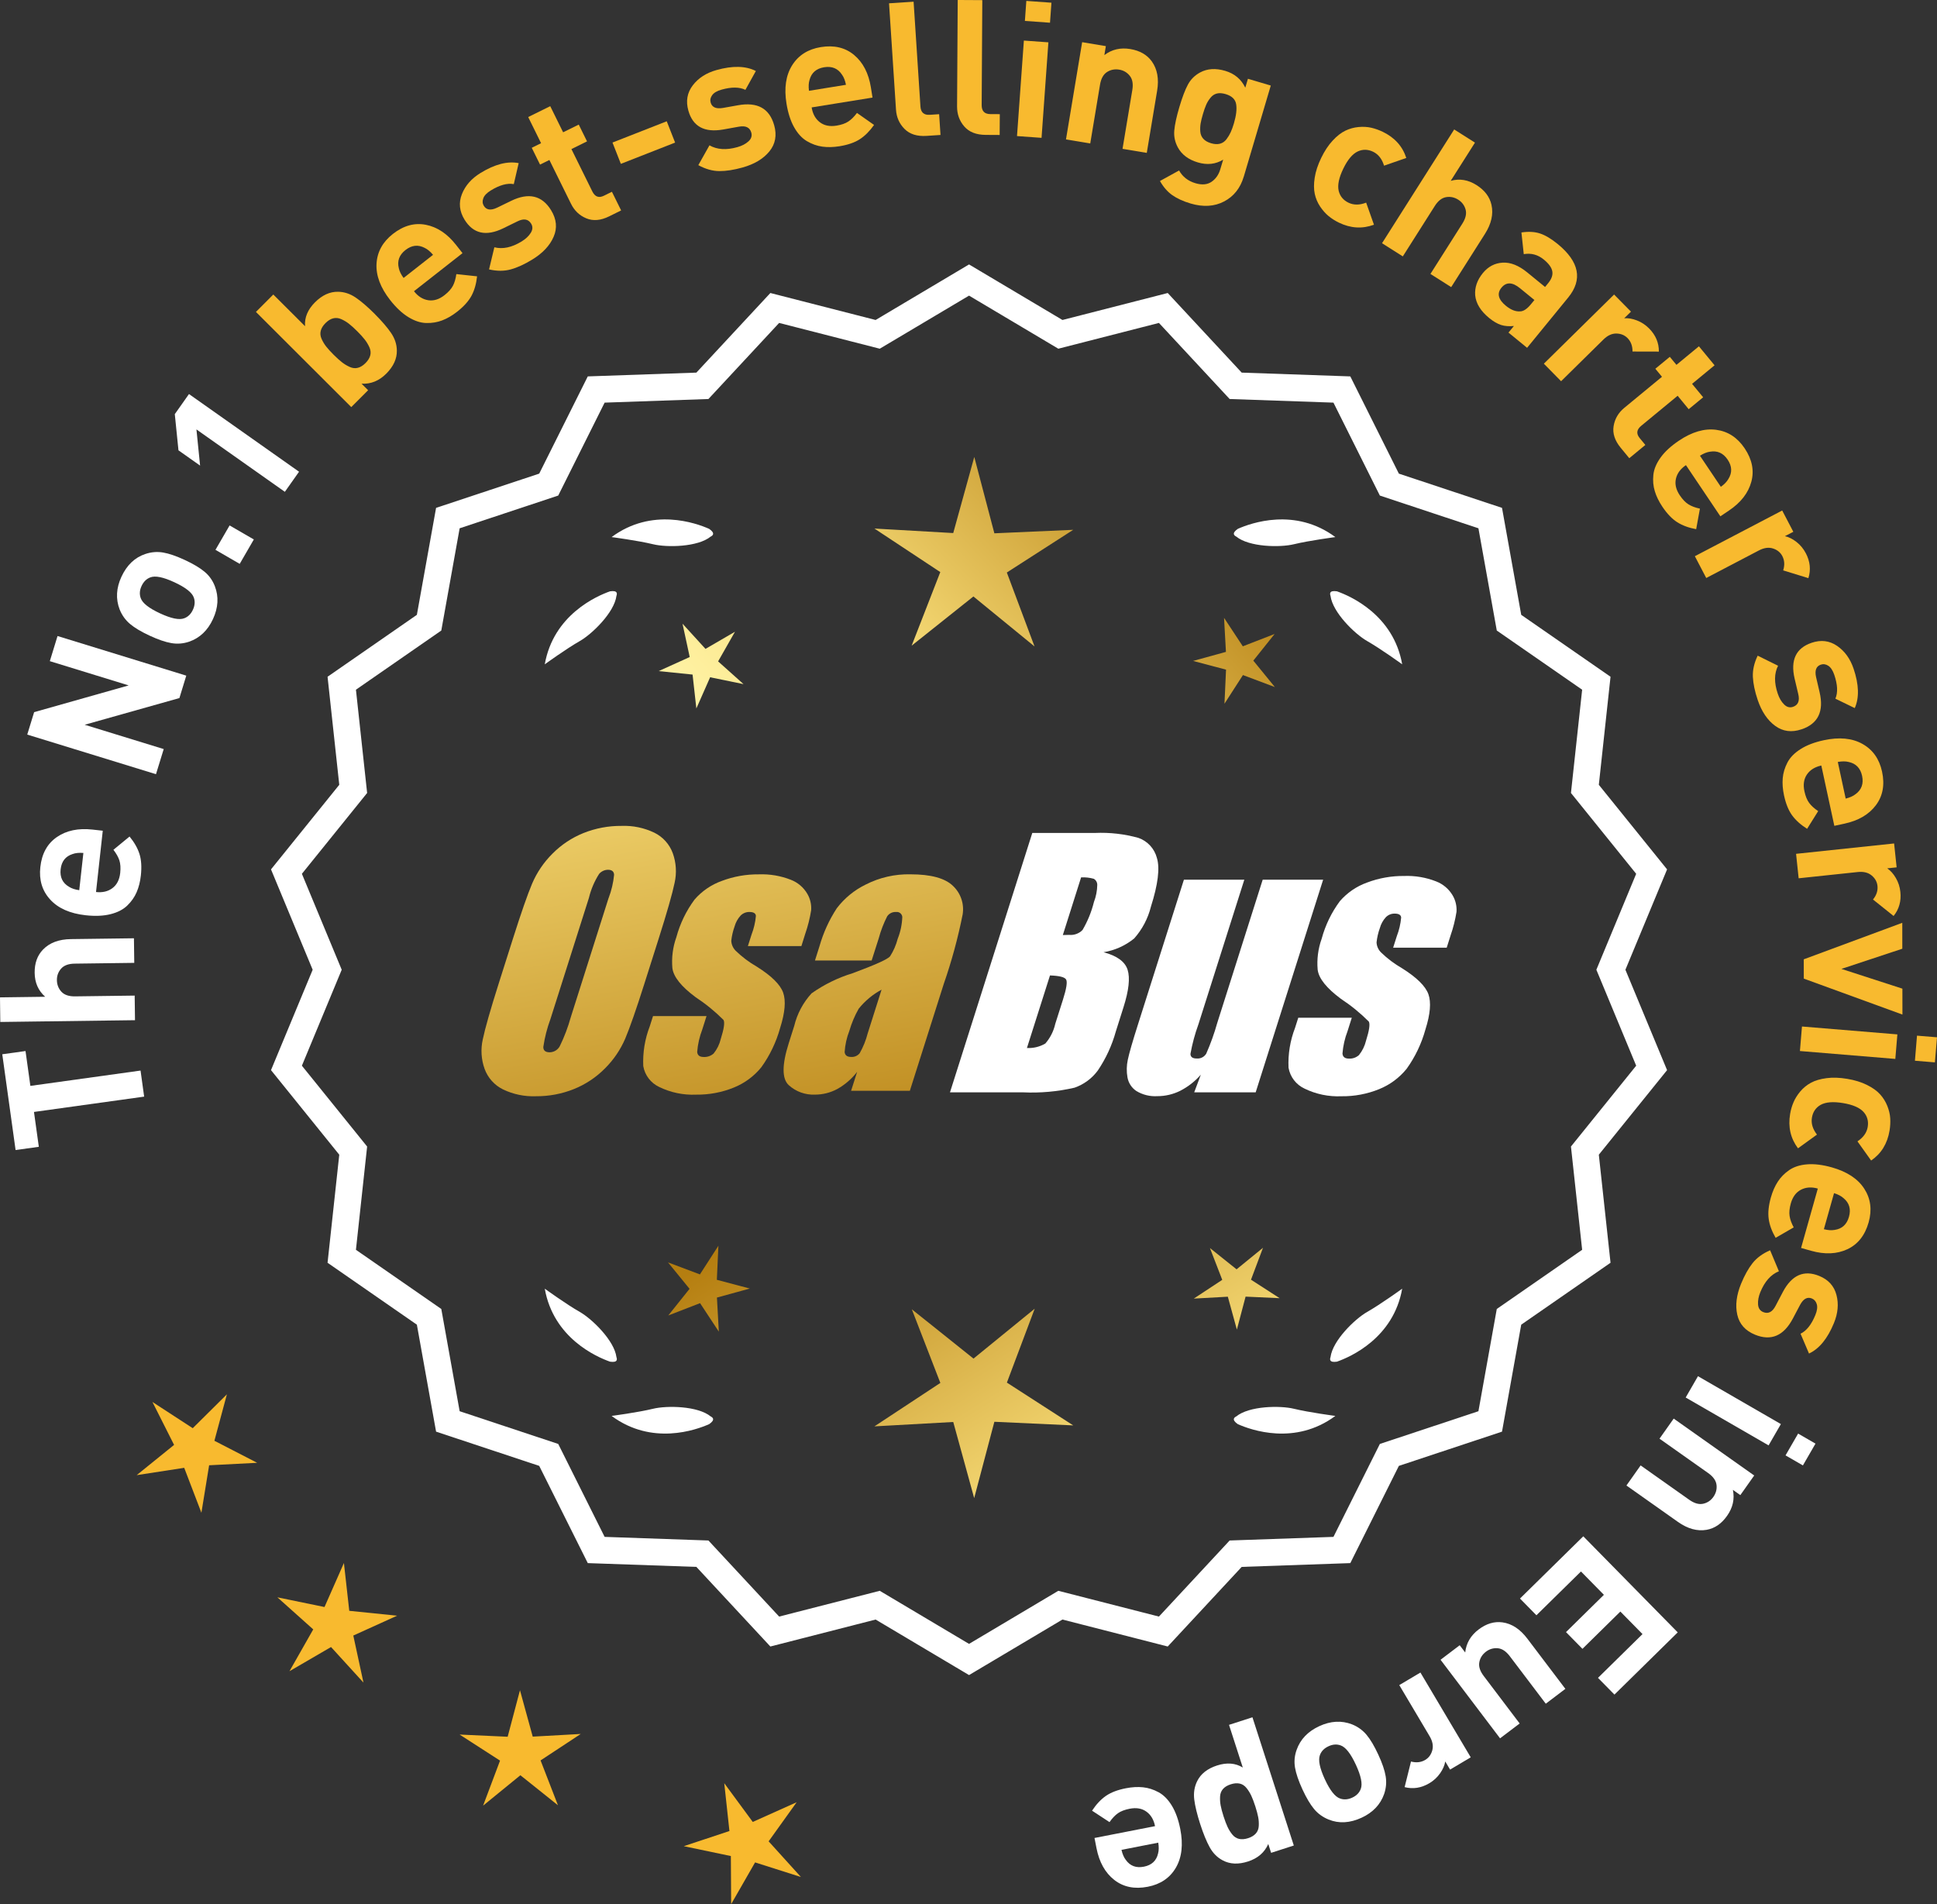 <?xml version="1.0" encoding="UTF-8"?>
<svg id="Layer_2" data-name="Layer 2" xmlns="http://www.w3.org/2000/svg" xmlns:xlink="http://www.w3.org/1999/xlink" viewBox="0 0 174.049 171.068">
  <rect x="0" y="0" width="174.049" height="171.068" fill="#333333" stroke="none"/>
  <defs>
    <style>
      .cls-1 {
        fill: url(#linear-gradient-8);
      }

      .cls-2 {
        fill: url(#linear-gradient-7);
      }

      .cls-3 {
        fill: url(#linear-gradient-5);
      }

      .cls-4 {
        fill: url(#linear-gradient-6);
      }

      .cls-5 {
        fill: url(#linear-gradient-9);
      }

      .cls-6 {
        fill: url(#linear-gradient-4);
      }

      .cls-7 {
        fill: url(#linear-gradient-3);
      }

      .cls-8 {
        fill: url(#linear-gradient-2);
      }

      .cls-9 {
        fill: url(#linear-gradient);
      }

      .cls-10 {
        fill: #f8ba2f;
      }

      .cls-11 {
        fill: #fff;
      }
    </style>
    <linearGradient id="linear-gradient" x1="113.426" y1="196.748" x2="62.001" y2="114.229" gradientUnits="userSpaceOnUse">
      <stop offset="0" stop-color="#f9df7b"/>
      <stop offset=".279" stop-color="#b57e10"/>
      <stop offset=".323" stop-color="#c89d38"/>
      <stop offset=".417" stop-color="#efda86"/>
      <stop offset=".46" stop-color="#fff3a6"/>
      <stop offset=".642" stop-color="#f9df7b"/>
      <stop offset="1" stop-color="#b57e10"/>
    </linearGradient>
    <linearGradient id="linear-gradient-2" x1="126.674" y1="188.493" x2="75.249" y2="105.973" xlink:href="#linear-gradient"/>
    <linearGradient id="linear-gradient-3" x1="148.201" y1="175.077" x2="96.776" y2="92.558" xlink:href="#linear-gradient"/>
    <linearGradient id="linear-gradient-4" x1="47.989" y1="64.698" x2="79.681" y2="235.717" gradientUnits="userSpaceOnUse">
      <stop offset="0" stop-color="#f9df7b"/>
      <stop offset=".279" stop-color="#b57e10"/>
      <stop offset=".284" stop-color="#e5c25b"/>
      <stop offset=".286" stop-color="#f9df7b"/>
      <stop offset=".46" stop-color="#fff3a6"/>
      <stop offset=".642" stop-color="#f9df7b"/>
      <stop offset="1" stop-color="#b57e10"/>
    </linearGradient>
    <linearGradient id="linear-gradient-5" x1="60.497" y1="62.38" x2="92.189" y2="233.399" xlink:href="#linear-gradient-4"/>
    <linearGradient id="linear-gradient-6" x1="73.122" y1="60.041" x2="104.814" y2="231.059" xlink:href="#linear-gradient-4"/>
    <linearGradient id="linear-gradient-7" x1="52.435" y1="114.099" x2="118.212" y2="53.107" xlink:href="#linear-gradient"/>
    <linearGradient id="linear-gradient-8" x1="30.216" y1="90.138" x2="95.993" y2="29.145" xlink:href="#linear-gradient"/>
    <linearGradient id="linear-gradient-9" x1="37.272" y1="97.747" x2="103.048" y2="36.754" xlink:href="#linear-gradient"/>
  </defs>
  <g id="Layer_1-2" data-name="Layer 1">
    <g>
      <g>
        <polygon class="cls-10" points="20.387 125.266 17.319 128.309 13.697 125.952 15.642 129.81 12.281 132.527 16.552 131.869 18.097 135.905 18.791 131.64 23.107 131.418 19.265 129.439 20.387 125.266"/>
        <polygon class="cls-10" points="31.383 144.716 30.903 140.421 29.158 144.375 24.925 143.504 28.146 146.385 26.01 150.142 29.745 147.969 32.658 151.162 31.746 146.938 35.682 145.154 31.383 144.716"/>
        <polygon class="cls-10" points="47.868 156.019 46.722 151.852 45.616 156.03 41.3 155.832 44.931 158.174 43.409 162.219 46.759 159.488 50.135 162.186 48.573 158.156 52.182 155.779 47.868 156.019"/>
        <polygon class="cls-10" points="69.065 165.426 71.583 161.913 67.64 163.683 65.078 160.203 65.543 164.499 61.441 165.861 65.671 166.747 65.698 171.068 67.848 167.319 71.966 168.629 69.065 165.426"/>
      </g>
      <g>
        <path class="cls-11" d="M87.073,150.127l-8.345-4.961-9.405,2.409-6.61-7.111-9.703-.338-4.338-8.685-9.214-3.058-1.716-9.556-7.98-5.53,1.046-9.652-6.098-7.554,3.723-8.967-3.723-8.967,6.098-7.554-1.046-9.652,7.98-5.53,1.716-9.556,9.214-3.058,4.338-8.685,9.703-.338,6.61-7.111,9.405,2.409,8.345-4.961,8.345,4.961,9.405-2.409,6.61,7.111,9.703.338,4.338,8.685,9.214,3.058,1.716,9.556,7.98,5.53-1.046,9.652,6.098,7.554-3.723,8.967,3.723,8.967-6.098,7.554,1.046,9.652-7.98,5.53-1.716,9.556-9.214,3.058-4.338,8.685-9.703.338-6.61,7.111-9.405-2.409-8.345,4.961ZM79.003,143.251l8.07,4.797,8.07-4.797,9.095,2.329,6.392-6.877,9.383-.327,4.195-8.399,8.91-2.957,1.659-9.241,7.716-5.348-1.011-9.334,5.897-7.305-3.6-8.671,3.6-8.671-5.897-7.305,1.011-9.334-7.716-5.348-1.659-9.241-8.91-2.957-4.195-8.399-9.383-.327-6.392-6.877-9.095,2.329-8.07-4.797-8.07,4.797-9.095-2.329-6.392,6.877-9.383.327-4.195,8.399-8.91,2.957-1.659,9.241-7.716,5.348,1.011,9.334-5.897,7.305,3.6,8.671-3.6,8.671,5.897,7.305-1.011,9.334,7.716,5.348,1.659,9.241,8.91,2.957,4.195,8.399,9.383.327,6.392,6.877,9.095-2.329Z"/>
        <path class="cls-11" d="M87.073,150.489l-8.394-4.989-9.458,2.422-6.648-7.152-9.758-.34-4.364-8.735-9.267-3.076-1.726-9.61-8.025-5.562,1.052-9.708-6.134-7.598,3.744-9.018-3.744-9.018,6.134-7.598-1.052-9.708,8.025-5.562,1.726-9.61,9.267-3.076,4.364-8.735,9.758-.34,6.648-7.152,9.458,2.423,8.394-4.99,8.394,4.99,9.459-2.423,6.647,7.152,9.759.34,4.363,8.735,9.268,3.076,1.726,9.61,8.025,5.562-1.052,9.708,6.133,7.598-3.744,9.018,3.744,9.018-6.133,7.598,1.052,9.708-8.025,5.562-1.726,9.61-9.268,3.076-4.363,8.735-9.759.34-6.647,7.152-9.459-2.423-8.394,4.99ZM78.775,144.833l8.298,4.932,8.298-4.932,9.352,2.395,6.571-7.07,9.647-.336,4.312-8.635,9.162-3.041,1.706-9.501,7.934-5.499-1.04-9.597,6.062-7.511-3.701-8.916,3.701-8.915-6.062-7.511,1.04-9.596-7.934-5.499-1.706-9.501-9.162-3.041-4.312-8.636-9.647-.336-6.571-7.07-9.352,2.396-8.298-4.933-8.298,4.933-9.351-2.396-6.572,7.07-9.646.336-4.313,8.636-9.161,3.041-1.706,9.501-7.934,5.499,1.04,9.596-6.063,7.511,3.701,8.915-3.701,8.916,6.063,7.511-1.04,9.597,7.934,5.499,1.706,9.501,9.161,3.041,4.313,8.635,9.646.336,6.572,7.07,9.351-2.395ZM87.073,148.411l-8.118-4.826-9.148,2.343-6.43-6.917-9.438-.329-4.22-8.449-8.964-2.975-1.669-9.295-7.762-5.38,1.018-9.389-5.933-7.349,3.621-8.722-3.621-8.722,5.933-7.349-1.018-9.39,7.762-5.379,1.669-9.295,8.964-2.975,4.22-8.449,9.438-.329,6.43-6.917,9.148,2.343,8.118-4.826,8.118,4.826,9.148-2.343,6.43,6.917,9.438.329,4.221,8.449,8.963,2.975,1.669,9.295,7.763,5.379-1.018,9.39,5.932,7.349-3.621,8.722,3.621,8.722-5.932,7.349,1.018,9.389-7.763,5.38-1.669,9.295-8.963,2.975-4.221,8.449-9.438.329-6.43,6.917-9.148-2.343-8.118,4.826ZM79.051,142.918l8.022,4.769,8.022-4.769,9.041,2.315,6.354-6.835,9.327-.325,4.17-8.349,8.857-2.94,1.649-9.186,7.671-5.316-1.006-9.278,5.861-7.262-3.578-8.62,3.578-8.619-5.861-7.262,1.006-9.278-7.671-5.316-1.649-9.186-8.857-2.94-4.17-8.349-9.327-.325-6.354-6.835-9.041,2.315-8.022-4.769-8.022,4.769-9.041-2.315-6.354,6.835-9.327.325-4.169,8.349-8.858,2.94-1.649,9.186-7.67,5.316,1.006,9.278-5.862,7.262,3.578,8.619-3.578,8.62,5.862,7.262-1.006,9.278,7.67,5.316,1.649,9.186,8.858,2.94,4.169,8.349,9.327.325,6.354,6.835,9.041-2.315Z"/>
      </g>
      <g>
        <polygon class="cls-9" points="64.412 114.978 64.552 111.917 62.891 114.492 60.024 113.413 61.959 115.788 60.047 118.182 62.904 117.075 64.59 119.634 64.42 116.574 67.374 115.762 64.412 114.978"/>
        <polygon class="cls-8" points="92.973 117.574 87.474 122.056 81.932 117.627 84.495 124.242 78.571 128.145 85.654 127.751 87.535 134.591 89.349 127.733 96.436 128.058 90.474 124.213 92.973 117.574"/>
        <polygon class="cls-7" points="112.408 114.968 113.487 112.1 111.112 114.036 108.718 112.123 109.825 114.981 107.267 116.666 110.326 116.496 111.139 119.451 111.922 116.489 114.983 116.629 112.408 114.968"/>
      </g>
      <g>
        <path class="cls-11" d="M111.082,127.253c-.114.057-.184.124-.207.201-.001.001-.002.002-.003.003.001 0.0.001 0.0.002.001-.036.131.066.291.35.488,1.179.524,5.149,1.947,8.764-.74,0,0-2.348-.308-3.726-.643-1.249-.304-4.027-.256-5.179.691Z"/>
        <path class="cls-11" d="M119.541,122.214c0.0.001-0.0.003,0,.004.001-0.0.001-0.0.002-.001.063.12.248.166.589.115,1.217-.428,5.08-2.121,5.862-6.557,0,0-1.918,1.389-3.15,2.091-1.117.637-3.103,2.579-3.29,4.059-.043.12-.049.217-.013.288Z"/>
      </g>
      <g>
        <path class="cls-11" d="M63.862,127.253c.114.057.184.124.207.201.001.001.002.002.003.003-.001 0-.001 0-.002.001.036.131-.066.291-.35.488-1.179.524-5.149,1.947-8.764-.74,0,0,2.348-.308,3.726-.643,1.249-.304,4.027-.256,5.179.691Z"/>
        <path class="cls-11" d="M55.403,122.214c-0.0.001 0.0.003,0,.004-.001-0-.001-0-.002-.001-.063.12-.248.166-.589.115-1.217-.428-5.08-2.121-5.862-6.557,0,0,1.918,1.389,3.15,2.091,1.117.637,3.103,2.579,3.29,4.059.043.12.049.217.013.288Z"/>
      </g>
      <g>
        <path class="cls-11" d="M63.862,48.205c.114-.057.184-.124.207-.201.001-.001.002-.002.003-.003-.001-0-.001-0-.002-.001.036-.131-.066-.291-.35-.488-1.179-.524-5.149-1.947-8.764.74,0,0,2.348.308,3.726.643,1.249.304,4.027.256,5.179-.691Z"/>
        <path class="cls-11" d="M55.403,53.243c-0-.001 0-.003,0-.004-.001 0-.001 0-.002.001-.063-.12-.248-.166-.589-.115-1.217.428-5.08,2.121-5.862,6.557,0,0,1.918-1.389,3.15-2.091,1.117-.637,3.103-2.579,3.29-4.059.043-.12.049-.217.013-.288Z"/>
      </g>
      <g>
        <path class="cls-11" d="M111.082,48.205c-.114-.057-.184-.124-.207-.201-.001-.001-.002-.002-.003-.003.001-0.0.001-0.0.002-.001-.036-.131.066-.291.35-.488,1.179-.524,5.149-1.947,8.764.74,0,0-2.348.308-3.726.643-1.249.304-4.027.256-5.179-.691Z"/>
        <path class="cls-11" d="M119.541,53.243c0-.001-0-.003,0-.004.001 0.0.001 0.0.002.001.063-.12.248-.166.589-.115,1.217.428,5.08,2.121,5.862,6.557,0,0-1.918-1.389-3.15-2.091-1.117-.637-3.103-2.579-3.29-4.059-.043-.12-.049-.217-.013-.288Z"/>
      </g>
      <g id="Group_4" data-name="Group 4">
        <g id="Group_1" data-name="Group 1">
          <path id="Path_1" data-name="Path 1" class="cls-6" d="M57.914,88.335c-.743,2.341-1.321,3.999-1.734,4.975-.429.998-1.045,1.904-1.814,2.67-.793.803-1.741,1.435-2.787,1.858-1.09.438-2.256.658-3.431.648-1.017.039-2.027-.171-2.945-.611-.769-.376-1.363-1.035-1.657-1.839-.308-.854-.365-1.778-.165-2.663.198-.958.677-2.638,1.438-5.039l1.265-3.987c.743-2.341,1.321-3.999,1.734-4.975.429-.998,1.045-1.904,1.814-2.67.793-.803,1.741-1.435,2.787-1.858,1.091-.437,2.256-.656,3.431-.646,1.017-.039,2.027.171,2.945.611.768.377,1.362,1.036,1.657,1.84.308.854.365,1.778.165,2.663-.198.958-.677,2.637-1.438,5.037l-1.266,3.986ZM54.689,80.677c.255-.669.42-1.369.49-2.082-.014-.303-.197-.454-.548-.454-.305.003-.593.136-.794.366-.426.665-.737,1.397-.922,2.166l-3.456,10.883c-.3.811-.515,1.65-.64,2.506,0,.319.194.476.565.476.383-.001.734-.212.915-.548.408-.836.739-1.708.988-2.604l3.398-10.71.003.003Z"/>
          <path id="Path_2" data-name="Path 2" class="cls-3" d="M72.012,84.994h-4.81l.329-1.035c.208-.538.339-1.102.391-1.676-.018-.234-.216-.351-.592-.351-.295-.003-.578.115-.785.325-.254.277-.438.611-.538.973-.15.416-.25.849-.298,1.289.015.339.158.661.399.9.569.552,1.206,1.031,1.894,1.425,1.317.827,2.106,1.604,2.367,2.33.259.728.172,1.789-.271,3.182-.35,1.263-.919,2.454-1.683,3.518-.654.81-1.504,1.439-2.469,1.829-1.077.439-2.23.656-3.393.64-1.148.051-2.29-.186-3.322-.691-.755-.353-1.289-1.052-1.43-1.873-.055-1.217.143-2.433.582-3.57l.293-.922h4.808l-.384,1.21c-.246.642-.398,1.316-.454,2.001.022.307.216.461.574.461.33.02.655-.092.903-.311.308-.381.527-.826.64-1.302.289-.911.373-1.482.251-1.712-.764-.766-1.605-1.451-2.509-2.045-1.291-.958-1.987-1.829-2.088-2.612-.083-.943.039-1.893.359-2.784.329-1.218.883-2.363,1.634-3.376.659-.761,1.503-1.338,2.45-1.676,1.062-.401,2.19-.6,3.325-.589.978-.037,1.953.127,2.864.483.631.24,1.16.689,1.498,1.273.258.444.376.955.34,1.467-.114.719-.291,1.427-.53,2.114l-.348,1.111v-.008Z"/>
          <path id="Path_3" data-name="Path 3" class="cls-4" d="M78.323,86.293h-5.095l.406-1.28c.343-1.213.869-2.366,1.559-3.42.686-.899,1.573-1.626,2.59-2.122,1.245-.636,2.629-.953,4.027-.922,1.836,0,3.11.347,3.822,1.042.696.657,1.021,1.616.867,2.561-.422,2.122-.99,4.212-1.701,6.255l-3.043,9.588h-5.279l.542-1.701c-.481.626-1.083,1.149-1.771,1.536-.626.339-1.326.515-2.038.512-.862.033-1.703-.275-2.341-.856-.611-.57-.611-1.82,0-3.75l.498-1.571c.264-1.09.8-2.096,1.558-2.923,1.131-.798,2.383-1.411,3.707-1.814,2.019-.75,3.134-1.252,3.343-1.508.313-.488.546-1.023.691-1.584.247-.621.386-1.28.41-1.948-.017-.269-.248-.473-.517-.457-.011.001-.021.002-.032.003-.317-.024-.622.121-.805.381-.322.631-.577,1.295-.761,1.979l-.638,1.997ZM79.213,88.912c-.793.427-1.493,1.009-2.056,1.712-.356.627-.637,1.293-.838,1.986-.24.612-.383,1.257-.424,1.913.033.285.223.432.582.432.297.022.586-.104.772-.337.316-.559.557-1.156.717-1.778l1.247-3.928Z"/>
        </g>
        <g id="Group_3" data-name="Group 3">
          <path id="Path_7" data-name="Path 7" class="cls-11" d="M92.75,74.832h5.641c1.319-.059,2.639.092,3.91.446.817.29,1.437.967,1.654,1.807.278.907.098,2.367-.542,4.379-.264,1.057-.78,2.035-1.503,2.849-.794.644-1.742,1.07-2.751,1.236,1.207.319,1.928.841,2.162,1.576s.11,1.862-.373,3.376l-.684,2.162c-.345,1.246-.89,2.429-1.613,3.501-.526.72-1.258,1.262-2.1,1.554-1.523.352-3.088.492-4.649.417h-6.541l7.396-23.304h-.007ZM94.348,87.63l-2.073,6.522c.579.032,1.154-.108,1.654-.402.44-.507.747-1.115.893-1.771l.691-2.173c.318-.999.411-1.603.278-1.814-.132-.212-.611-.329-1.445-.359l.003-.004ZM97.143,78.821l-1.642,5.183c.245-.011.435-.014.57-.014.446.042.887-.119,1.2-.44.459-.785.804-1.631,1.024-2.513.188-.49.289-1.008.3-1.532.004-.229-.116-.442-.314-.556-.368-.102-.75-.144-1.131-.126l-.007-.002Z"/>
          <path id="Path_8" data-name="Path 8" class="cls-11" d="M118.89,79.035l-6.061,19.1h-5.523l.596-1.588c-.519.596-1.147,1.088-1.851,1.449-.638.318-1.342.484-2.056.483-.66.041-1.318-.12-1.885-.461-.422-.281-.712-.723-.801-1.222-.094-.527-.084-1.068.03-1.591.114-.552.428-1.65.951-3.288l4.09-12.884h5.428l-4.126,12.997c-.313.861-.551,1.747-.713,2.648,0,.278.183.417.56.417.344.031.676-.137.856-.432.396-.901.729-1.829.995-2.776l4.079-12.854h5.428l.003.003Z"/>
          <path id="Path_9" data-name="Path 9" class="cls-11" d="M129.991,85.14h-4.81l.329-1.035c.208-.538.339-1.102.391-1.676-.018-.234-.216-.351-.592-.351-.295-.003-.578.115-.784.325-.254.277-.438.611-.538.973-.15.416-.249.848-.297,1.287.015.339.158.661.399.9.569.553,1.205,1.032,1.893,1.426,1.317.827,2.106,1.604,2.367,2.33.259.728.172,1.789-.271,3.182-.35,1.263-.919,2.454-1.683,3.518-.654.809-1.504,1.439-2.469,1.829-1.077.439-2.23.656-3.393.64-1.148.051-2.29-.186-3.322-.691-.755-.353-1.289-1.052-1.43-1.873-.055-1.217.143-2.433.582-3.57l.293-.922h4.81l-.384,1.211c-.246.642-.398,1.316-.454,2.001.022.307.216.461.574.461.33.02.655-.092.903-.311.308-.381.527-.826.64-1.302.289-.911.373-1.482.251-1.712-.764-.766-1.605-1.451-2.509-2.045-1.291-.958-1.987-1.829-2.088-2.612-.083-.943.039-1.893.359-2.784.329-1.218.883-2.363,1.634-3.376.659-.761,1.503-1.338,2.45-1.676,1.062-.401,2.19-.6,3.325-.589.978-.037,1.953.127,2.864.483.632.239,1.163.689,1.503,1.273.258.444.376.955.34,1.467-.114.719-.291,1.427-.53,2.114l-.351,1.108-.004-.005Z"/>
        </g>
      </g>
      <g>
        <path class="cls-11" d="M2.293,94.424l.436,3.132,9.9-1.376.324,2.341-9.9,1.376.436,3.132-2.088.29-1.197-8.604,2.09-.29Z"/>
        <path class="cls-11" d="M12.035,84.294l.029,2.209-5.355.07c-.555.007-.961.158-1.219.45-.256.292-.383.637-.377,1.033.006.408.141.755.404,1.041.266.286.676.425,1.23.417l5.354-.07.029,2.21-12.104.159-.027-2.209,4.062-.054c-.619-.547-.936-1.263-.947-2.146-.012-.873.242-1.573.756-2.101.592-.609,1.426-.92,2.502-.934l5.662-.074Z"/>
        <path class="cls-11" d="M9.234,74.632l-.607,5.508c.586.064,1.078-.052,1.475-.35.398-.298.631-.751.699-1.36.049-.45.023-.826-.072-1.128-.1-.302-.277-.621-.537-.957l1.449-1.191c.432.526.73,1.053.895,1.578s.203,1.166.121,1.92c-.062.563-.189,1.065-.381,1.506-.189.44-.471.84-.842,1.198-.369.358-.871.616-1.504.774-.635.159-1.379.19-2.234.096-1.408-.155-2.471-.626-3.188-1.413-.719-.786-1.012-1.759-.883-2.919.131-1.205.629-2.103,1.486-2.692.855-.589,1.922-.814,3.193-.673l.93.103ZM7.492,76.629c-.385-.031-.707.002-.969.098-.639.204-.996.66-1.074,1.37-.078.709.172,1.233.75,1.571.234.151.541.254.922.307l.371-3.346Z"/>
        <path class="cls-11" d="M16.738,60.699l-.617,2.015-8.512,2.398,7.102,2.184-.695,2.258-11.568-3.559.619-2.015,8.494-2.403-7.084-2.179.693-2.258,11.568,3.559Z"/>
        <path class="cls-11" d="M16.6,50.305c.771.358,1.365.712,1.783,1.063.42.351.727.784.924,1.301.361.942.305,1.928-.174,2.956-.471,1.018-1.186,1.693-2.139,2.024-.531.178-1.066.22-1.604.126-.539-.093-1.188-.317-1.949-.67-.76-.353-1.348-.703-1.76-1.052-.412-.348-.723-.783-.932-1.304-.361-.942-.307-1.923.166-2.94.488-1.048,1.203-1.728,2.148-2.04.531-.178,1.064-.221,1.596-.13.533.091,1.18.313,1.939.666ZM15.668,52.31c-.996-.463-1.715-.609-2.156-.439-.346.126-.609.385-.791.775-.178.381-.201.744-.076,1.09.156.447.732.901,1.729,1.365,1.008.468,1.732.617,2.174.446.346-.126.607-.38.783-.76.182-.39.209-.758.082-1.105-.154-.447-.736-.904-1.744-1.372Z"/>
        <path class="cls-11" d="M22.807,48.466l-1.268,2.192-2.178-1.261,1.27-2.192,2.176,1.26Z"/>
        <path class="cls-11" d="M26.871,42.379l-1.275,1.806-7.945-5.606.328,3.25-1.943-1.372-.33-3.25,1.275-1.806,9.891,6.979Z"/>
        <path class="cls-10" d="M33.66,28.194c.648.648,1.141,1.221,1.479,1.717.338.497.512,1.021.52,1.574.016.738-.301,1.431-.947,2.081-.648.65-1.391.951-2.225.904l.59.588-1.514,1.516-8.566-8.551,1.561-1.564,2.852,2.846c-.057-.777.24-1.491.889-2.141.648-.65,1.342-.967,2.078-.952.553.008,1.078.179,1.576.515.496.336,1.064.825,1.709,1.465ZM32.777,30.509c-.164-.212-.391-.463-.68-.751s-.539-.514-.752-.679c-.213-.164-.441-.3-.686-.408s-.484-.132-.721-.071c-.238.06-.467.203-.691.427s-.367.455-.426.691c-.061.237-.037.478.072.721.109.245.244.473.408.685.166.212.393.462.682.75s.539.514.752.678c.211.165.443.303.691.415s.49.138.727.078c.238-.061.467-.203.691-.428.223-.225.365-.455.426-.691s.033-.479-.078-.728c-.113-.248-.25-.479-.416-.69Z"/>
        <path class="cls-10" d="M41.559,22.743l-4.361,3.42c.363.464.791.733,1.281.809.492.076.979-.076,1.461-.454.357-.28.607-.56.756-.841.146-.281.25-.632.309-1.053l1.863.201c-.074.678-.24,1.259-.5,1.744-.262.485-.691.962-1.287,1.431-.445.35-.893.61-1.342.782s-.93.251-1.445.237c-.516-.014-1.051-.192-1.607-.534-.555-.341-1.1-.851-1.631-1.529-.873-1.114-1.281-2.203-1.223-3.265.061-1.062.551-1.954,1.469-2.674.953-.748,1.941-1.022,2.963-.822s1.928.804,2.717,1.812l.578.736ZM38.912,22.895c-.246-.295-.496-.503-.748-.623-.592-.313-1.168-.25-1.73.19s-.76.986-.598,1.635c.057.273.199.564.428.875l2.648-2.078Z"/>
        <path class="cls-10" d="M49.52,18.891c.492.802.568,1.597.225,2.384-.34.788-.979,1.469-1.918,2.043-.695.426-1.338.721-1.93.884s-1.242.164-1.953.001l.477-1.987c.754.189,1.57.015,2.449-.524.367-.225.643-.483.822-.773.182-.29.193-.566.033-.827-.256-.416-.664-.484-1.225-.208l-1.289.631c-1.537.743-2.695.482-3.471-.783-.463-.754-.539-1.517-.236-2.289.305-.771.863-1.406,1.674-1.903,1.287-.788,2.428-1.082,3.428-.884l-.439,1.885c-.586-.107-1.273.083-2.064.568-.359.219-.584.454-.676.703-.094.25-.078.476.047.679.23.377.625.434,1.182.172l1.26-.613c1.586-.773,2.789-.493,3.605.841Z"/>
        <path class="cls-10" d="M55.812,18.905l-1.082.535c-.752.371-1.436.43-2.047.176-.613-.253-1.07-.69-1.377-1.31l-1.941-3.933-.84.414-.744-1.509.838-.414-1.158-2.348,1.98-.978,1.158,2.347,1.404-.692.744,1.509-1.402.692,1.881,3.811c.238.478.584.603,1.041.378l.717-.354.828,1.677Z"/>
        <path class="cls-10" d="M60.662,12.81l-4.875,1.911-.752-1.915,4.875-1.911.752,1.915Z"/>
        <path class="cls-10" d="M69.564,11.251c.254.906.109,1.691-.434,2.355-.545.665-1.348,1.145-2.404,1.441-.787.22-1.486.328-2.1.323s-1.238-.183-1.879-.533l1.002-1.781c.674.388,1.508.443,2.5.165.416-.116.75-.289,1.002-.519.254-.229.34-.492.258-.787-.133-.469-.506-.647-1.121-.534l-1.412.254c-1.684.295-2.725-.272-3.125-1.703-.238-.851-.105-1.606.398-2.265s1.215-1.117,2.133-1.374c1.451-.406,2.631-.377,3.535.086l-.938,1.693c-.533-.263-1.246-.269-2.141-.019-.404.113-.686.277-.842.492-.158.215-.205.437-.141.666.119.426.482.589,1.09.489l1.379-.245c1.736-.31,2.816.288,3.238,1.794Z"/>
        <path class="cls-10" d="M78.402,8.766l-5.471.884c.094.582.338,1.024.73,1.328.395.304.893.407,1.498.31.447-.073.803-.196,1.066-.371.266-.175.525-.432.779-.771l1.535,1.078c-.393.557-.82.984-1.281,1.283-.463.299-1.07.509-1.818.63-.561.09-1.076.102-1.553.036-.477-.067-.938-.23-1.381-.492s-.826-.676-1.146-1.244c-.322-.568-.551-1.277-.689-2.127-.227-1.398-.057-2.548.51-3.449s1.426-1.444,2.578-1.631c1.197-.193,2.195.044,2.992.713.797.669,1.297,1.636,1.502,2.9l.148.923ZM76.014,7.619c-.074-.378-.191-.681-.355-.907-.365-.561-.9-.785-1.605-.67-.705.114-1.143.495-1.314,1.142-.082.266-.1.59-.049.973l3.324-.538Z"/>
        <path class="cls-10" d="M84.51,12.125l-1.256.083c-.848.055-1.506-.151-1.975-.621s-.725-1.049-.77-1.739l-.625-9.551,2.207-.144.615,9.415c.035.532.312.78.832.747l.848-.056.123,1.866Z"/>
        <path class="cls-10" d="M89.826,12.126l-1.258-.007c-.852-.005-1.492-.258-1.926-.76-.434-.501-.646-1.098-.645-1.789l.059-9.571,2.209.013-.057,9.435c-.002.533.256.801.777.804l.852.005-.012,1.87Z"/>
        <path class="cls-10" d="M93.588,12.383l-2.205-.158.617-8.58,2.203.158-.615,8.58ZM94.348,2.041l-2.256-.162.129-1.798,2.256.162-.129,1.798Z"/>
        <path class="cls-10" d="M103.045,13.735l-2.18-.363.879-5.282c.092-.548.016-.974-.227-1.278s-.559-.49-.949-.555c-.402-.067-.768.004-1.096.214-.328.21-.537.589-.629,1.136l-.879,5.282-2.18-.363,1.453-8.737,2.129.355-.133.805c.67-.509,1.447-.69,2.33-.543.861.144,1.506.515,1.936,1.115.492.691.652,1.567.475,2.629l-.93,5.584Z"/>
        <path class="cls-10" d="M111.758,15.869c-.307,1.032-.896,1.776-1.771,2.232-.873.456-1.875.516-3.006.182-.672-.2-1.225-.453-1.654-.757s-.795-.726-1.098-1.265l1.717-.945c.316.566.807.948,1.469,1.145.588.174,1.07.131,1.449-.129.377-.26.641-.635.785-1.124l.258-.864c-.68.414-1.438.497-2.273.249-.848-.251-1.447-.701-1.799-1.349-.26-.479-.367-.986-.32-1.522.047-.536.199-1.239.457-2.108s.512-1.539.764-2.008c.252-.469.615-.834,1.096-1.094.646-.352,1.4-.4,2.26-.146.836.248,1.438.752,1.803,1.511l.238-.799,2.053.609-2.426,8.182ZM110.877,11.068c.201-.684.27-1.25.199-1.695-.068-.446-.385-.753-.949-.92-.305-.09-.568-.106-.793-.049-.223.058-.416.187-.574.388-.162.201-.289.411-.383.631-.096.22-.191.494-.287.819-.098.326-.166.607-.207.843-.039.236-.051.481-.031.735s.109.47.27.647c.158.178.393.311.695.401.305.09.572.105.803.043.232-.062.424-.193.58-.396.154-.202.281-.413.381-.631.1-.218.199-.491.297-.817Z"/>
        <path class="cls-10" d="M123.459,20.188c-1.045.388-2.098.325-3.156-.189-.336-.163-.646-.359-.926-.589-.277-.229-.531-.517-.762-.861-.229-.344-.389-.724-.479-1.138-.088-.415-.09-.9-.002-1.456.086-.556.281-1.145.582-1.768.301-.622.643-1.139,1.027-1.552.381-.413.762-.71,1.139-.892.379-.182.775-.292,1.191-.331.414-.038.797-.016,1.146.065.352.082.695.204,1.033.367,1.07.519,1.773,1.301,2.111,2.347l-1.998.693c-.186-.605-.512-1.022-.98-1.25-.471-.227-.932-.236-1.385-.028-.475.224-.906.739-1.297,1.544-.395.816-.533,1.479-.416,1.99.117.485.41.841.879,1.069.471.228,1,.226,1.59-.004l.701,1.983Z"/>
        <path class="cls-10" d="M130.398,25.795l-1.867-1.184,2.869-4.522c.297-.469.395-.891.291-1.266-.107-.375-.326-.669-.66-.881-.346-.219-.709-.295-1.092-.23-.385.065-.725.333-1.021.801l-2.869,4.522-1.867-1.184,6.484-10.221,1.867,1.184-2.178,3.431c.797-.219,1.568-.092,2.314.381.738.467,1.188,1.061,1.348,1.78.186.829-.01,1.698-.586,2.607l-3.033,4.78Z"/>
        <path class="cls-10" d="M137.217,31.247l-1.672-1.367.486-.592c-.432.043-.812.013-1.146-.09-.332-.104-.691-.313-1.078-.629-.762-.624-1.182-1.303-1.254-2.037-.055-.704.176-1.371.691-2.002.475-.579,1.064-.89,1.773-.933.709-.042,1.449.251,2.221.883l1.594,1.302.279-.342c.309-.377.432-.734.369-1.07-.061-.336-.316-.687-.764-1.053-.535-.438-1.135-.599-1.799-.484l-.209-1.948c.635-.096,1.191-.065,1.67.092.48.158,1.008.473,1.588.946,1.947,1.593,2.262,3.197.941,4.811l-3.691,4.514ZM137.572,27.321l.303-.369-1.305-1.065c-.676-.552-1.229-.565-1.658-.039-.424.518-.289,1.06.404,1.626.447.366.875.532,1.283.5.297-.005.621-.223.973-.653Z"/>
        <path class="cls-10" d="M149.057,31.587l-2.367-.006c.004-.497-.146-.899-.447-1.206-.264-.266-.598-.403-1.002-.41-.404-.007-.793.172-1.164.538l-3.805,3.746-1.549-1.575,6.311-6.214,1.516,1.538-.607.596c.354-.029.736.036,1.146.195.412.16.777.401,1.096.724.588.597.879,1.289.873,2.075Z"/>
        <path class="cls-10" d="M146.398,41.164l-.768-.932c-.533-.647-.746-1.297-.639-1.951.107-.654.428-1.201.961-1.641l3.385-2.79-.596-.722,1.299-1.07.596.721,2.02-1.666,1.406,1.706-2.021,1.666.996,1.207-1.299,1.071-.994-1.207-3.279,2.704c-.41.339-.455.705-.131,1.098l.508.617-1.443,1.19Z"/>
        <path class="cls-10" d="M154.584,46.387l-3.094-4.599c-.488.329-.789.736-.9,1.22-.111.485.004.981.346,1.489.254.376.514.648.783.815.27.167.613.296,1.027.385l-.336,1.845c-.672-.123-1.238-.333-1.703-.627s-.908-.758-1.332-1.388c-.316-.471-.543-.936-.682-1.396-.141-.46-.184-.946-.131-1.459.051-.513.268-1.034.648-1.563.381-.53.93-1.035,1.645-1.516,1.176-.791,2.291-1.117,3.346-.98,1.057.138,1.908.69,2.561,1.659.676,1.006.877,2.012.602,3.015-.273,1.004-.941,1.863-2.004,2.578l-.775.522ZM154.625,43.737c.314-.225.539-.458.676-.701.357-.567.336-1.147-.062-1.74s-.928-.831-1.588-.715c-.275.035-.578.156-.902.362l1.877,2.793Z"/>
        <path class="cls-10" d="M162.492,51.94l-2.264-.696c.148-.474.123-.902-.076-1.284-.172-.332-.453-.559-.838-.684-.385-.125-.809-.066-1.27.176l-4.73,2.475-1.023-1.958,7.848-4.106,1,1.913-.754.394c.348.075.693.249,1.041.521.346.272.625.609.836,1.011.389.743.465,1.49.23,2.239Z"/>
        <path class="cls-10" d="M161.883,65.519c-.891.302-1.684.199-2.375-.308-.693-.507-1.215-1.281-1.568-2.322-.262-.773-.406-1.466-.436-2.079-.027-.613.115-1.248.432-1.905l1.832.905c-.352.693-.361,1.528-.029,2.505.137.408.328.732.572.973.242.241.508.312.799.214.461-.156.619-.539.473-1.147l-.33-1.396c-.385-1.665.125-2.735,1.533-3.212.836-.283,1.598-.191,2.283.276.684.468,1.182,1.153,1.486,2.055.482,1.427.518,2.606.104,3.537l-1.74-.846c.234-.546.201-1.259-.098-2.139-.135-.397-.314-.669-.535-.815-.225-.146-.449-.18-.674-.104-.418.142-.562.514-.43,1.115l.318,1.364c.402,1.718-.137,2.829-1.617,3.331Z"/>
        <path class="cls-10" d="M164.824,74.192l-1.17-5.417c-.576.125-1.006.391-1.289.8-.281.409-.357.912-.229,1.511.096.443.236.792.426,1.047.188.255.457.501.811.738l-.996,1.589c-.578-.363-1.025-.768-1.35-1.214-.322-.446-.562-1.041-.723-1.783-.119-.554-.158-1.07-.117-1.548.041-.479.182-.947.42-1.404.236-.458.631-.861,1.182-1.211.551-.351,1.246-.617,2.088-.798,1.385-.299,2.543-.189,3.471.33.93.519,1.518,1.348,1.764,2.489.256,1.186.07,2.193-.557,3.024-.625.831-1.566,1.381-2.818,1.651l-.912.197ZM165.844,71.746c.373-.092.67-.226.889-.4.539-.395.734-.941.586-1.64-.152-.698-.557-1.115-1.211-1.252-.27-.069-.596-.069-.973.001l.709,3.291Z"/>
        <path class="cls-10" d="M170.148,82.292l-1.85-1.479c.314-.387.447-.794.402-1.222-.039-.372-.215-.687-.527-.944-.312-.257-.729-.359-1.246-.304l-5.309.562-.232-2.198,8.809-.931.227,2.146-.846.09c.295.196.553.485.775.866.223.381.359.797.406,1.248.088.834-.115,1.556-.609,2.167Z"/>
        <path class="cls-10" d="M170.943,91.149l-8.863-3.23-.004-1.734,8.854-3.28.002,2.329-5.471,1.812,5.479,1.775.004,2.329Z"/>
        <path class="cls-10" d="M161.732,94.424l.184-2.203,8.572.709-.184,2.203-8.572-.709ZM172.066,95.296l.186-2.253,1.797.148-.188,2.253-1.795-.148Z"/>
        <path class="cls-10" d="M161.559,103.165c-.668-.893-.904-1.92-.709-3.083.061-.369.162-.72.305-1.052.141-.333.344-.658.609-.975.268-.318.586-.578.959-.78.371-.202.838-.34,1.396-.413.557-.074,1.176-.054,1.859.061.682.113,1.273.296,1.777.547.504.25.898.531,1.178.843.283.311.498.661.654,1.048.152.388.24.761.26,1.121.021.359,0,.724-.061,1.092-.197,1.174-.748,2.07-1.656,2.688l-1.229-1.722c.529-.349.836-.78.922-1.294s-.035-.96-.363-1.336c-.348-.392-.963-.661-1.848-.808-.893-.149-1.568-.095-2.025.162-.432.25-.691.631-.777,1.146-.086.514.066,1.021.453,1.523l-1.705,1.232Z"/>
        <path class="cls-10" d="M161.836,112.115l1.504-5.334c-.568-.16-1.072-.125-1.514.104-.441.229-.744.638-.912,1.227-.121.436-.16.811-.111,1.125.045.313.17.658.371,1.032l-1.625.938c-.34-.59-.549-1.158-.623-1.704-.076-.545-.012-1.183.193-1.914.154-.545.361-1.02.623-1.423.26-.403.602-.751,1.027-1.044.424-.292.961-.465,1.611-.517s1.391.039,2.219.272c1.363.384,2.336,1.022,2.914,1.916s.709,1.901.393,3.025c-.33,1.167-.965,1.971-1.906,2.412-.943.441-2.031.488-3.264.141l-.9-.254ZM163.883,110.432c.373.093.697.114.971.062.662-.096,1.092-.487,1.285-1.175.193-.687.033-1.245-.482-1.672-.207-.188-.492-.339-.859-.455l-.914,3.24Z"/>
        <path class="cls-10" d="M157.695,119.907c-.873-.356-1.402-.954-1.592-1.791-.189-.837-.076-1.764.34-2.781.311-.755.654-1.374,1.033-1.854.383-.481.908-.866,1.578-1.155l.789,1.884c-.721.293-1.275.917-1.668,1.872-.162.398-.23.769-.205,1.109.025.341.18.57.463.686.451.185.82-0,1.109-.556l.666-1.27c.803-1.509,1.891-1.982,3.264-1.419.818.335,1.334.903,1.543,1.707.211.802.135,1.644-.227,2.525-.572,1.395-1.318,2.308-2.24,2.737l-.76-1.78c.533-.259.979-.818,1.33-1.678.16-.388.203-.71.131-.967-.074-.256-.221-.429-.441-.52-.408-.167-.76.019-1.055.56l-.654,1.238c-.824,1.561-1.959,2.045-3.404,1.453Z"/>
        <path class="cls-11" d="M151.467,125.553l1.105-1.915,7.449,4.301-1.104,1.914-7.451-4.301ZM160.439,130.752l1.131-1.958,1.561.901-1.131,1.958-1.561-.901Z"/>
        <path class="cls-11" d="M146.143,133.458l1.275-1.805,4.373,3.09c.455.32.871.438,1.25.353.381-.085.684-.29.914-.614.234-.333.33-.693.283-1.08s-.297-.74-.748-1.06l-4.375-3.091,1.275-1.805,7.234,5.112-1.246,1.763-.668-.471c.168.825-.008,1.603-.525,2.334-.502.713-1.117,1.131-1.844,1.256-.838.144-1.697-.095-2.576-.716l-4.623-3.267Z"/>
        <path class="cls-11" d="M136.58,143.612l5.686-5.59,8.486,8.63-5.686,5.59-1.479-1.503,4-3.933-1.99-2.024-3.406,3.349-1.479-1.503,3.406-3.349-2.061-2.097-4.002,3.934-1.477-1.503Z"/>
        <path class="cls-11" d="M129.441,149.113l1.721-1.304.494.65c.09-.837.492-1.526,1.205-2.066.697-.527,1.41-.74,2.141-.64.842.116,1.586.604,2.236,1.462l3.418,4.512-1.76,1.334-3.234-4.269c-.336-.443-.697-.681-1.084-.714-.389-.033-.74.07-1.057.31-.324.246-.525.561-.596.943-.074.382.057.795.393,1.237l3.232,4.269-1.762,1.334-5.348-7.06Z"/>
        <path class="cls-11" d="M126.213,160.554l.572-2.297c.48.123.908.075,1.277-.145.32-.191.535-.482.639-.873.104-.392.021-.812-.244-1.26l-2.725-4.59,1.9-1.128,4.521,7.617-1.857,1.102-.434-.73c-.057.35-.209.705-.465,1.066-.252.361-.574.657-.965.889-.721.427-1.461.544-2.221.35Z"/>
        <path class="cls-11" d="M117.037,160.772c-.355-.771-.58-1.426-.672-1.964-.092-.538-.047-1.068.139-1.589.332-.953,1.014-1.667,2.043-2.142,1.018-.471,1.998-.524,2.941-.16.52.209.955.523,1.305.942s.699,1.009,1.051,1.771c.354.761.574,1.409.664,1.941s.045,1.065-.135,1.597c-.334.952-1.01,1.665-2.027,2.135-1.051.484-2.035.54-2.957.166-.521-.209-.955-.521-1.303-.934-.348-.414-.695-1.002-1.049-1.763ZM119.043,159.847c.461.998.916,1.575,1.363,1.73.344.127.715.101,1.105-.08.379-.175.633-.437.762-.782.17-.441.025-1.161-.436-2.159-.465-1.009-.922-1.591-1.367-1.747-.346-.127-.709-.104-1.09.073-.393.181-.65.443-.777.79-.172.441-.025,1.166.439,2.174Z"/>
        <path class="cls-11" d="M107.842,163.869c-.281-.874-.459-1.608-.533-2.204-.072-.596.014-1.142.258-1.637.322-.664.92-1.136,1.793-1.418.875-.282,1.645-.221,2.311.184l-1.238-3.834,2.105-.679,3.717,11.519-2.039.658-.256-.793c-.338.764-.943,1.287-1.816,1.569s-1.635.248-2.283-.103c-.49-.259-.877-.652-1.166-1.178-.289-.526-.572-1.22-.852-2.083ZM109.684,162.212c.049.264.137.59.262.979s.246.704.359.947c.115.242.254.468.424.676.168.207.371.338.609.393.236.054.508.032.809-.065.303-.098.533-.238.695-.421s.25-.408.264-.675c.016-.267-.002-.532-.051-.796-.051-.264-.137-.59-.262-.979-.127-.388-.246-.704-.359-.947-.115-.243-.256-.471-.426-.685-.17-.213-.373-.347-.611-.401s-.508-.033-.811.065c-.303.097-.533.237-.695.42-.16.183-.248.411-.262.683-.014.272.004.541.055.804Z"/>
        <path class="cls-11" d="M98.346,165.124l5.439-1.063c-.113-.579-.371-1.013-.775-1.304-.402-.291-.904-.377-1.504-.26-.445.087-.797.222-1.057.405-.258.183-.51.449-.754.797l-1.568-1.027c.373-.57.787-1.011,1.238-1.325.453-.314,1.053-.544,1.797-.689.557-.109,1.074-.138,1.551-.087.479.051.943.2,1.395.446.453.247.85.648,1.189,1.206s.592,1.258.758,2.104c.271,1.39.139,2.545-.396,3.464-.537.919-1.377,1.49-2.523,1.714-1.189.233-2.193.028-3.014-.614-.818-.643-1.35-1.593-1.596-2.85l-.18-.917ZM100.771,166.191c.086.375.213.674.383.895.385.548.928.754,1.627.617.701-.137,1.127-.532,1.277-1.185.074-.269.08-.593.016-.973l-3.303.646Z"/>
      </g>
      <g>
        <polygon class="cls-2" points="112.617 59.351 114.53 56.957 111.673 58.064 109.987 55.506 110.157 58.565 107.203 59.378 110.165 60.161 110.025 63.222 111.685 60.647 114.553 61.726 112.617 59.351"/>
        <polygon class="cls-1" points="66.041 56.756 63.392 58.296 61.327 56.032 61.974 59.028 59.183 60.292 62.231 60.603 62.571 63.648 63.809 60.845 66.81 61.462 64.526 59.419 66.041 56.756"/>
        <polygon class="cls-5" points="89.349 47.912 87.544 41.052 85.653 47.889 78.571 47.485 84.489 51.396 81.916 58.007 87.465 53.587 92.958 58.077 90.469 51.434 96.436 47.598 89.349 47.912"/>
      </g>
    </g>
  </g>
</svg>